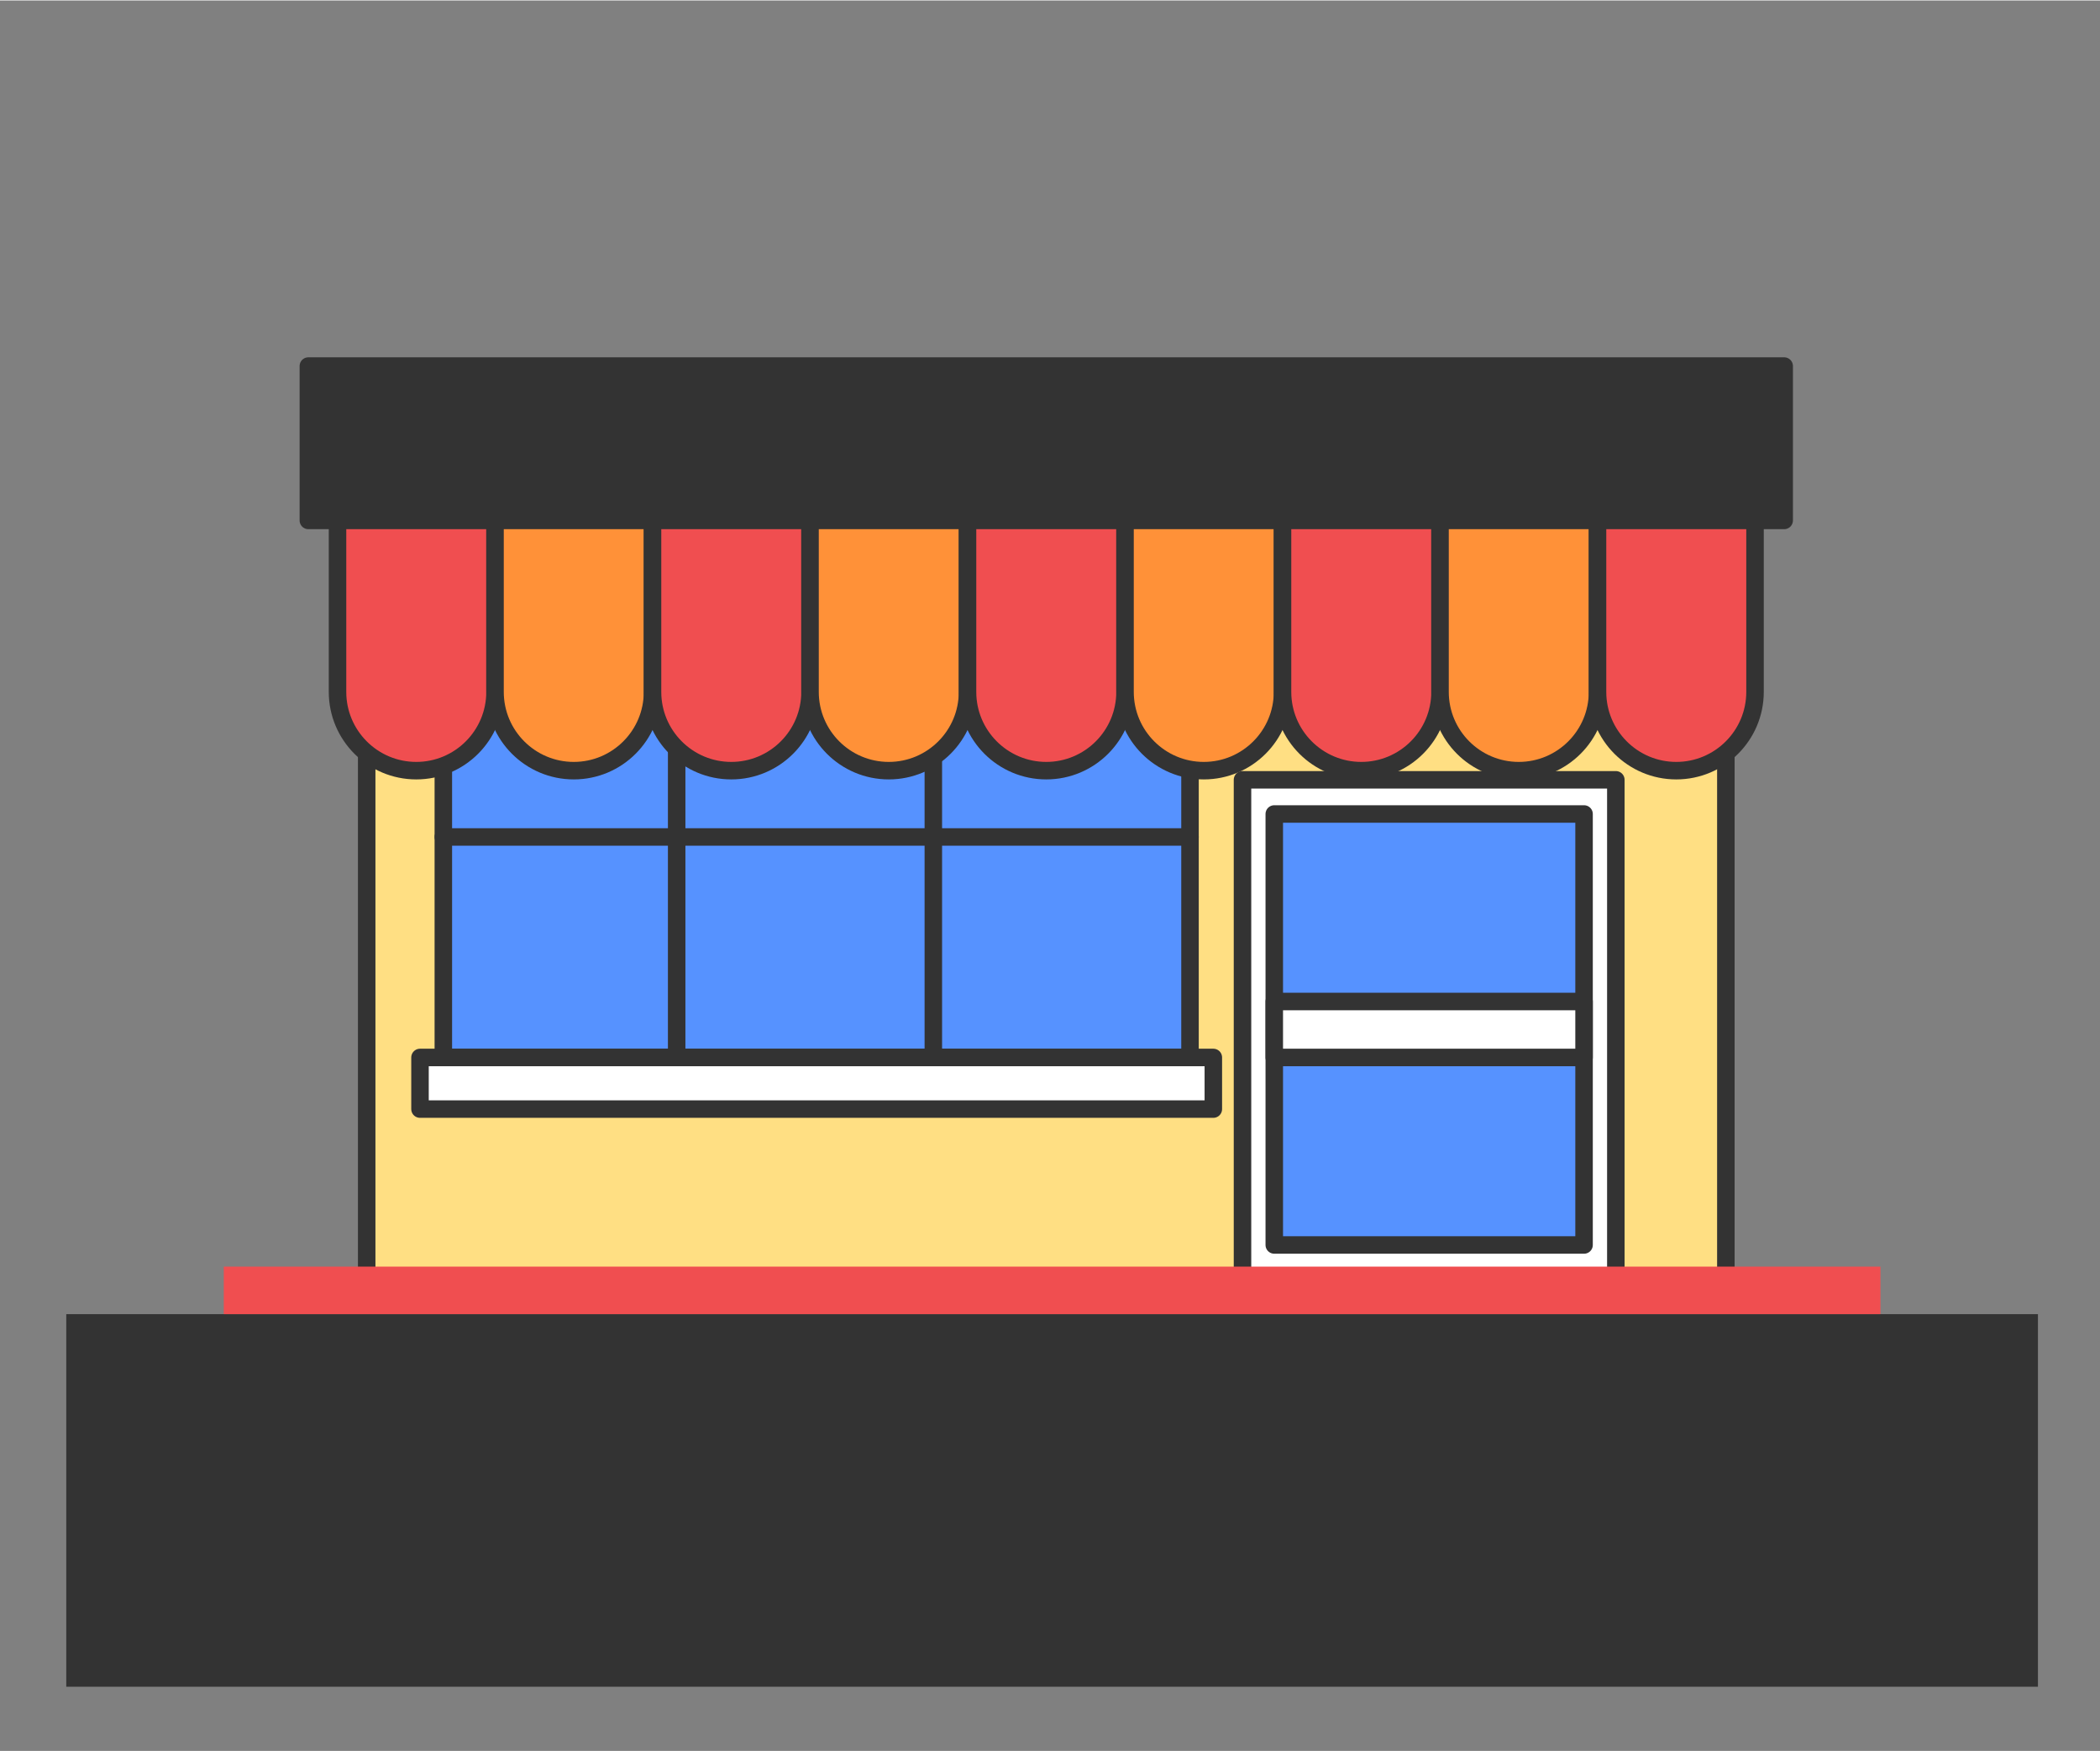 <svg xmlns:xlink="http://www.w3.org/1999/xlink" viewBox="0 0 360 300" xmlns="http://www.w3.org/2000/svg" fill-rule="evenodd" clip-rule="evenodd" stroke-linecap="round" stroke-linejoin="round" stroke-miterlimit="1.5" width="373"  height="311" ><rect x="0" y="0" width="360" height="300" fill="#808080" stroke="none"/><path fill="none" d="M.361.124h360v300h-360z"></path><path fill="#FFDF83" stroke="#333333" stroke-width="3px" d="M62.861 85h233v134.146h-233z"></path><path fill="#333333" d="M11.361 225.146h338V289h-338z"></path><path fill="#FFFFFF" stroke="#333333" stroke-width="3px" d="M213 133.569h64v85.577h-64z"></path><path fill="#5692FF" stroke="#333333" stroke-width="3px" d="M218.447 139.426h53.105v73.863h-53.105z"></path><path fill="#FFFFFF" stroke="#333333" stroke-width="3px" d="M218.447 171.56h53.105v9.594h-53.105z"></path><path fill="#5692FF" stroke="#333333" stroke-width="3px" d="M76 105.569h128v75.585H76z"></path><path d="M76 143.361h128M116 105.569v75.585M160 105.569v75.585" fill="none" stroke="#333333" stroke-width="3px"></path><path d="M84.861 76.5c0-7.451-6.049-13.5-13.5-13.5s-13.5 6.049-13.5 13.5v42c0 7.451 6.049 13.5 13.5 13.5s13.5-6.049 13.5-13.5v-42z" fill="#F04E50" stroke="#333333" stroke-width="3px"></path><path d="M111.861 76.5c0-7.451-6.049-13.5-13.5-13.5s-13.5 6.049-13.5 13.5v42c0 7.451 6.049 13.5 13.5 13.5s13.5-6.049 13.5-13.5v-42z" fill="#FF9138" stroke="#333333" stroke-width="3px"></path><path d="M138.861 76.5c0-7.451-6.049-13.5-13.5-13.5s-13.5 6.049-13.5 13.5v42c0 7.451 6.049 13.5 13.5 13.5s13.5-6.049 13.5-13.5v-42z" fill="#F04E50" stroke="#333333" stroke-width="3px"></path><path d="M165.861 76.5c0-7.451-6.049-13.5-13.5-13.5s-13.5 6.049-13.5 13.5v42c0 7.451 6.049 13.5 13.5 13.5s13.5-6.049 13.5-13.5v-42z" fill="#FF9138" stroke="#333333" stroke-width="3px"></path><path d="M192.861 76.5c0-7.451-6.049-13.5-13.5-13.5s-13.5 6.049-13.5 13.5v42c0 7.451 6.049 13.5 13.5 13.5s13.5-6.049 13.5-13.5v-42z" fill="#F04E50" stroke="#333333" stroke-width="3px"></path><path d="M219.861 76.5c0-7.451-6.049-13.5-13.5-13.5s-13.5 6.049-13.5 13.5v42c0 7.451 6.049 13.5 13.5 13.5s13.5-6.049 13.5-13.5v-42z" fill="#FF9138" stroke="#333333" stroke-width="3px"></path><path d="M246.861 76.5c0-7.451-6.049-13.5-13.5-13.5s-13.5 6.049-13.5 13.5v42c0 7.451 6.049 13.5 13.5 13.5s13.5-6.049 13.5-13.5v-42z" fill="#F04E50" stroke="#333333" stroke-width="3px"></path><path d="M273.861 76.5c0-7.451-6.049-13.5-13.5-13.5s-13.5 6.049-13.5 13.5v42c0 7.451 6.049 13.5 13.5 13.5s13.5-6.049 13.5-13.5v-42z" fill="#FF9138" stroke="#333333" stroke-width="3px"></path><path d="M300.861 76.5c0-7.451-6.049-13.5-13.5-13.5s-13.5 6.049-13.5 13.5v42c0 7.451 6.049 13.5 13.5 13.5s13.5-6.049 13.5-13.5v-42z" fill="#F04E50" stroke="#333333" stroke-width="3px"></path><path fill="#333333" stroke="#333333" stroke-width="3px" d="M52.861 62.657h253v26.456h-253z"></path><path fill="#F04E50" d="M38.361 217h284v8.146h-284z"></path><path fill="#FFFFFF" stroke="#333333" stroke-width="3px" d="M72 181.154h136V190H72z"></path></svg>